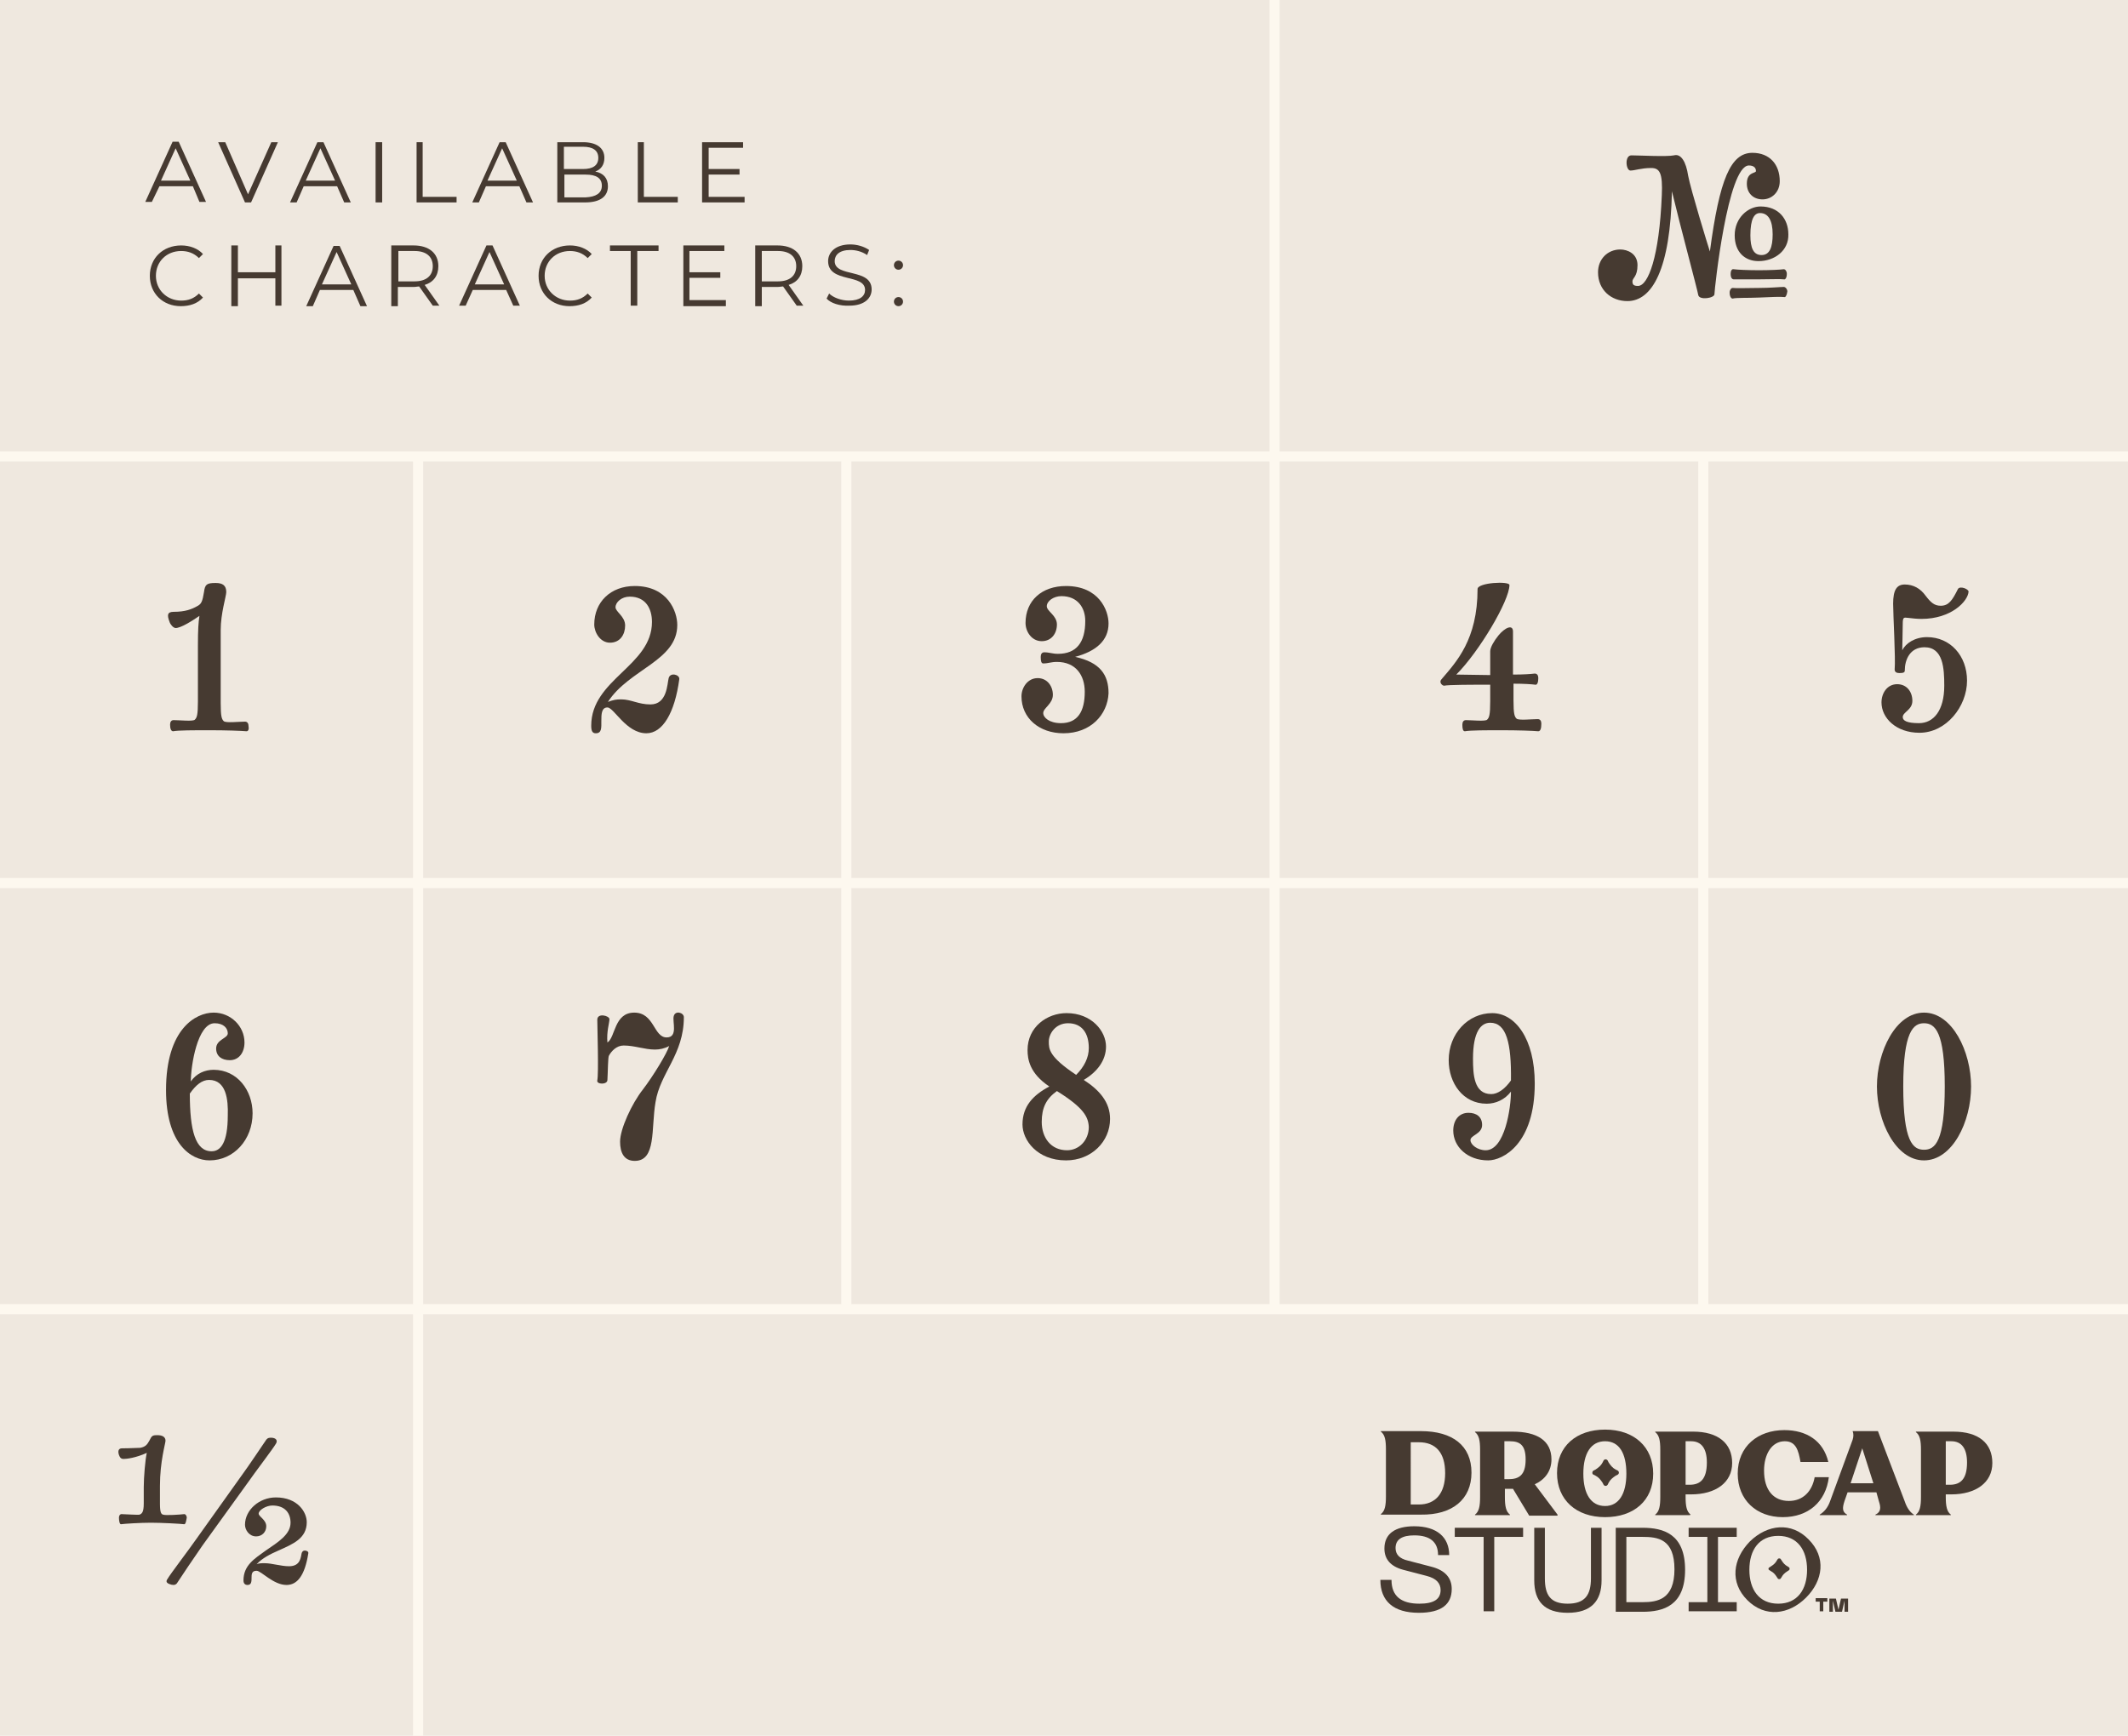 <svg xml:space="preserve" style="enable-background:new 0 0 420.4 343;" viewBox="0 0 420.4 343" y="0px" x="0px" xmlns:xlink="http://www.w3.org/1999/xlink" xmlns="http://www.w3.org/2000/svg" version="1.1">
<style type="text/css">
	.st0{fill:#EFE8DF;}
	.st1{fill:#463A31;}
	.st2{fill:none;stroke:#FDF8EF;stroke-width:2;stroke-miterlimit:10;}
</style>
<g id="Background">
	<rect height="343" width="420.4" class="st0"></rect>
	<g>
		<path d="M38.1,36.8h-6.6L30,39.9h-1.3l5.4-11.9h1.2l5.4,11.9h-1.3L38.1,36.8z M37.6,35.7l-2.9-6.4l-2.9,6.4H37.6z" class="st1"></path>
		<path d="M54.9,28.1l-5.3,11.9h-1.2l-5.3-11.9h1.4l4.5,10.3l4.6-10.3H54.9z" class="st1"></path>
		<path d="M66.6,36.8H60l-1.4,3.2h-1.3l5.4-11.9h1.2l5.4,11.9H68L66.6,36.8z M66.2,35.7l-2.9-6.4l-2.9,6.4H66.2z" class="st1"></path>
		<path d="M74.2,28.1h1.3v11.9h-1.3V28.1z" class="st1"></path>
		<path d="M82.2,28.1h1.3v10.8h6.7v1.1h-7.9V28.1z" class="st1"></path>
		<path d="M102.6,36.8H96l-1.4,3.2h-1.3l5.4-11.9h1.2l5.4,11.9H104L102.6,36.8z M102.1,35.7l-2.9-6.4l-2.9,6.4H102.1z" class="st1"></path>
		<path d="M120.1,36.8c0,2-1.5,3.2-4.5,3.2h-5.5V28.1h5.1c2.6,0,4.2,1.1,4.2,3.1c0,1.4-0.7,2.3-1.8,2.7
			C119.2,34.2,120.1,35.2,120.1,36.8z M111.4,29.1v4.3h3.8c1.9,0,3-0.7,3-2.2s-1.1-2.2-3-2.2H111.4z M118.9,36.7
			c0-1.5-1.1-2.2-3.2-2.2h-4.2v4.5h4.2C117.7,38.9,118.9,38.2,118.9,36.7z" class="st1"></path>
		<path d="M125.9,28.1h1.3v10.8h6.7v1.1h-7.9V28.1z" class="st1"></path>
		<path d="M147.1,38.9v1.1h-8.4V28.1h8.1v1.1H140v4.2h6.1v1.1H140v4.4H147.1z" class="st1"></path>
		<path d="M29.6,54.5c0-3.5,2.6-6,6.2-6c1.7,0,3.3,0.6,4.3,1.7L39.3,51c-1-1-2.2-1.4-3.5-1.4c-2.9,0-5,2.1-5,4.9
			c0,2.8,2.2,4.9,5,4.9c1.4,0,2.5-0.4,3.5-1.4l0.8,0.8c-1.1,1.2-2.6,1.7-4.4,1.7C32.2,60.5,29.6,58,29.6,54.5z" class="st1"></path>
		<path d="M55.6,48.5v11.9h-1.2V55H47v5.5h-1.3V48.5H47v5.3h7.4v-5.3H55.6z" class="st1"></path>
		<path d="M69.8,57.3h-6.6l-1.4,3.2h-1.3l5.4-11.9h1.2l5.4,11.9h-1.3L69.8,57.3z M69.4,56.2l-2.9-6.4l-2.9,6.4H69.4z" class="st1"></path>
		<path d="M85.5,60.4l-2.7-3.8c-0.3,0-0.6,0.1-1,0.1h-3.2v3.8h-1.3V48.5h4.4c3,0,4.9,1.5,4.9,4.1c0,1.9-1,3.2-2.7,3.7
			l2.9,4.1H85.5z M85.5,52.6c0-1.9-1.3-3-3.6-3h-3.2v6h3.2C84.2,55.6,85.5,54.5,85.5,52.6z" class="st1"></path>
		<path d="M100,57.3h-6.6L92,60.4h-1.3l5.4-11.9h1.2l5.4,11.9h-1.3L100,57.3z M99.6,56.2l-2.9-6.4l-2.9,6.4H99.6z" class="st1"></path>
		<path d="M106.4,54.5c0-3.5,2.6-6,6.2-6c1.7,0,3.3,0.6,4.3,1.7l-0.8,0.8c-1-1-2.2-1.4-3.5-1.4c-2.9,0-5,2.1-5,4.9
			c0,2.8,2.2,4.9,5,4.9c1.4,0,2.5-0.4,3.5-1.4l0.8,0.8c-1.1,1.2-2.6,1.7-4.4,1.7C109,60.5,106.4,58,106.4,54.5z" class="st1"></path>
		<path d="M124.7,49.6h-4.2v-1.1h9.6v1.1h-4.2v10.8h-1.3V49.6z" class="st1"></path>
		<path d="M143.4,59.4v1.1H135V48.5h8.1v1.1h-6.9v4.2h6.1v1.1h-6.1v4.4H143.4z" class="st1"></path>
		<path d="M157.4,60.4l-2.7-3.8c-0.3,0-0.6,0.1-1,0.1h-3.2v3.8h-1.3V48.5h4.4c3,0,4.9,1.5,4.9,4.1c0,1.9-1,3.2-2.7,3.7
			l2.9,4.1H157.4z M157.3,52.6c0-1.9-1.3-3-3.6-3h-3.2v6h3.2C156,55.6,157.3,54.5,157.3,52.6z" class="st1"></path>
		<path d="M163.3,59l0.5-1c0.8,0.8,2.4,1.4,3.9,1.4c2.2,0,3.2-0.9,3.2-2.1c0-3.3-7.3-1.3-7.3-5.7c0-1.7,1.4-3.3,4.4-3.3
			c1.3,0,2.7,0.4,3.7,1.1l-0.4,1c-1-0.7-2.2-1-3.3-1c-2.2,0-3.1,1-3.1,2.2c0,3.3,7.3,1.3,7.3,5.6c0,1.7-1.4,3.2-4.4,3.2
			C165.9,60.5,164.1,59.9,163.3,59z" class="st1"></path>
		<path d="M176.6,52.4c0-0.5,0.4-0.9,0.9-0.9c0.5,0,0.9,0.4,0.9,0.9s-0.4,0.9-0.9,0.9C177,53.3,176.6,52.9,176.6,52.4z
			 M176.6,59.6c0-0.5,0.4-0.9,0.9-0.9c0.5,0,0.9,0.4,0.9,0.9s-0.4,0.9-0.9,0.9C177,60.5,176.6,60.1,176.6,59.6z" class="st1"></path>
	</g>
	<g>
		<g>
			<g>
				<line y2="343" x2="82.6" y1="90" x1="82.6" class="st2"></line>
			</g>
			<g>
				<line y2="259.5" x2="167.2" y1="90" x1="167.2" class="st2"></line>
			</g>
			<g>
				<line y2="259.5" x2="251.8" y1="0" x1="251.8" class="st2"></line>
			</g>
			<g>
				<line y2="259.5" x2="336.5" y1="90" x1="336.5" class="st2"></line>
			</g>
		</g>
	</g>
	<g>
		<line y2="90.2" x2="0" y1="90.2" x1="420.5" class="st2"></line>
		<line y2="174.5" x2="0" y1="174.5" x1="420.5" class="st2"></line>
		<line y2="258.7" x2="0" y1="258.7" x1="420.5" class="st2"></line>
	</g>
	<g>
		<g>
			<g>
				<path d="M290.7,291c0-5.3-3.7-8.2-10-8.2h-7.9v0.1c0.8,0.6,1,1.7,1,3.5v9.3c0,1.8-0.2,2.9-1,3.5v0.1h7.9
					C286.9,299.4,290.7,296.3,290.7,291z M280.3,297.3h-1.6V285h1.6c3.3,0,5.2,2,5.2,6.1C285.5,295.1,283.6,297.3,280.3,297.3z" class="st1"></path>
				<path d="M317.1,299.8c5.7,0,9.5-3.3,9.5-8.6c0-5.3-3.8-8.7-9.5-8.7c-5.7,0-9.5,3.3-9.5,8.6
					C307.6,296.4,311.4,299.8,317.1,299.8z M317.1,284.8c2.8,0,4.2,2.4,4.2,6.4c0,4-1.5,6.4-4.2,6.4c-2.8,0-4.3-2.4-4.3-6.4
					C312.8,287.2,314.3,284.8,317.1,284.8z" class="st1"></path>
				<path d="M352.2,299.8c5,0,8.5-3,9.1-7.9h-2.8c-0.5,2.8-2.3,4.7-5.1,4.7c-3,0-4.9-2.1-4.9-6c0-3.2,1.5-5.8,4.1-5.8
					c2.2,0,2.7,1.8,3.1,4.1h5.5c-1-4.2-4.3-6.3-8.7-6.3c-5.2,0-9.2,3.2-9.2,8.6C343.3,296.4,347,299.8,352.2,299.8z" class="st1"></path>
				<path d="M361.6,296.5c-0.5,1.5-1.3,2.3-2.1,2.8v0.1h5.4v-0.1c-0.9-0.5-1-1.2-0.5-2.7l0.6-1.7h5.7l0.5,1.8
					c0.4,1.2,0.4,2.1-0.7,2.6v0.1h7.6v-0.1c-0.8-0.5-1.4-1.4-1.8-2.6l-5.3-13.9h-5c0.2,0.5,0.2,1.1,0,1.7L361.6,296.5z M367.9,286.2
					l2.2,6.9h-4.5L367.9,286.2z" class="st1"></path>
				<path d="M385.9,282.9h-7.4v0.1c0.8,0.6,1,1.7,1,3.5v9.3c0,1.8-0.2,2.9-1,3.5v0.1h6.9v-0.1c-0.8-0.6-1-1.7-1-3.5
					v-0.5h1.1c4.8,0,8.1-2.3,8.1-6.2C393.6,285.2,390.9,282.9,385.9,282.9z M385.2,293.4h-0.8v-8.6h1.1c2,0,3.1,1.4,3.1,4.2
					C388.6,292.3,387.3,293.4,385.2,293.4z" class="st1"></path>
				<path d="M298.3,299.3c-0.8-0.6-1-1.7-1-3.5v-1.6h1.1c0.2,0,0.3,0,0.5,0l3.2,5.3h5.6v-0.2l-4.5-6
					c2-0.9,3.3-2.6,3.3-4.9c0-3.7-2.8-5.5-7.7-5.5h-7.4v0.1c0.8,0.6,1,1.7,1,3.5v9.3c0,1.8-0.2,2.9-1,3.5v0.1h6.9V299.3z
					 M297.2,284.8h1.1c2,0,3.1,0.8,3.1,3.6c0,3.1-1.3,3.9-3.4,3.9h-0.8V284.8z" class="st1"></path>
				<path d="M334,299.3c-0.8-0.6-1-1.7-1-3.5v-0.5h1.1c4.8,0,8.1-2.3,8.1-6.2c0-3.9-2.8-6.2-7.7-6.2H327v0.1
					c0.8,0.6,1,1.7,1,3.5v9.3c0,1.8-0.2,2.9-1,3.5v0.1h6.9V299.3z M333,284.8h1.1c2,0,3.1,1.4,3.1,4.2c0,3.3-1.3,4.4-3.4,4.4H333
					V284.8z" class="st1"></path>
				<path d="M314.8,291.4l0.4,0.2c0.6,0.3,1,0.8,1.4,1.4l0.2,0.4c0.2,0.3,0.6,0.3,0.8,0l0.2-0.4c0.3-0.6,0.8-1,1.4-1.4
					l0.4-0.2c0.3-0.2,0.3-0.6,0-0.8l-0.4-0.2c-0.6-0.3-1-0.8-1.4-1.4l-0.2-0.4c-0.2-0.3-0.6-0.3-0.8,0l-0.2,0.4
					c-0.3,0.6-0.8,1-1.4,1.4l-0.4,0.2C314.5,290.8,314.5,291.3,314.8,291.4z" class="st1"></path>
			</g>
			<g>
				<path d="M280.3,318.7c-5,0-7.6-2.3-7.6-6.5h2.2c0,3.2,1.9,4.7,5.5,4.7c2.9,0,4.2-0.9,4.2-2.7c0-1.3-0.8-2.3-2.8-2.8
					l-4.6-1.2c-2.6-0.7-3.7-2.2-3.7-4.2c0-2.9,2.1-4.4,5.9-4.4c4.5,0,6.9,2.2,6.9,5.7h-2.2c0-2.6-1.6-3.9-4.7-3.9
					c-2.4,0-3.7,0.8-3.7,2.5c0,1.2,0.7,2.1,2.5,2.5l4.6,1.2c2.7,0.7,4,2.2,4,4.4C286.8,317,284.8,318.7,280.3,318.7z" class="st1"></path>
				<path d="M300.9,301.9v1.8h-5.7v14.7h-2.1v-14.7h-5.7v-1.8H300.9z" class="st1"></path>
				<path d="M303.1,301.9h2.1v10c0,3.3,1.1,5,4.5,5s4.6-1.7,4.6-5v-10h2.1v10.4c0,4.1-2.1,6.4-6.7,6.4
					c-4.6,0-6.6-2.3-6.6-6.4V301.9z" class="st1"></path>
				<path d="M319.2,301.9h5.3c4.1,0,8.4,1.2,8.4,8.3c0,7.1-4.3,8.3-8.4,8.3h-5.3V301.9z M324.5,316.6
					c2.9,0,6.3-0.5,6.3-6.5c0-6-3.3-6.4-6.3-6.4h-3.2v12.9H324.5z" class="st1"></path>
				<path d="M343.1,301.9v1.8h-3.7v12.9h3.7v1.8h-9.5v-1.8h3.7v-12.9h-3.7v-1.8H343.1z" class="st1"></path>
				<path d="M357.3,304.2c3.5,3.5,2.9,8.1-0.5,11.5c-3.4,3.4-8.1,4-11.6,0.5c-3.5-3.5-2.9-8.1,0.5-11.6
					C349.2,301.2,353.9,300.7,357.3,304.2z M351.3,316.9c3.8,0,5.7-2.8,5.7-6.7c0-3.9-1.9-6.7-5.7-6.7s-5.7,2.8-5.7,6.7
					C345.6,314.1,347.5,316.9,351.3,316.9z" class="st1"></path>
			</g>
			<g>
				<path d="M361,316.5h-0.8v1.9h-0.7v-1.9h-0.8v-0.7h2.3V316.5z M362.7,315.9l0.5,2.2l0.5-2.2h1.4v2.6h-0.7v-2.2
					l-0.5,2.2h-1.3l-0.5-2.2v2.2h-0.7v-2.6H362.7z" class="st1"></path>
			</g>
			<path d="M349.6,310.3l0.3,0.2c0.4,0.2,0.8,0.6,1.1,1.1l0.2,0.3c0.1,0.2,0.5,0.2,0.6,0l0.2-0.3
				c0.2-0.4,0.6-0.8,1.1-1.1l0.3-0.2c0.2-0.1,0.2-0.5,0-0.6l-0.3-0.2c-0.4-0.2-0.8-0.6-1.1-1.1l-0.2-0.3c-0.1-0.2-0.5-0.2-0.6,0
				l-0.2,0.3c-0.2,0.4-0.6,0.8-1.1,1.1l-0.3,0.2C349.3,309.8,349.3,310.2,349.6,310.3z" class="st1"></path>
		</g>
	</g>
</g>
<g id="Glyphs">
	<g>
		<path d="M48.7,144.5c-1.1-0.1-4.1-0.2-7.3-0.2c-3.1,0-6.2,0-7.2,0.2c-0.4,0-0.6-0.5-0.6-1.3c0-0.5,0.2-0.9,0.7-0.9
			c1.2,0,3.9,0.3,4.2-0.1c0.4-0.4,0.6-0.9,0.6-3.6v-11c0-3.2,0.1-4.6,0.3-5.9c-1.6,1.1-3.7,2.4-4.7,2.4c-0.5,0-1.1-0.8-1.2-1.2
			c-0.5-1.3-0.5-2,0.8-2c2.3,0,3.6-0.5,4.8-1.2c0.7-0.4,0.9-0.9,1.2-2.7c0.2-1.5,0.5-1.8,2.3-1.8c1.4,0,2.1,0.5,2.1,1.8
			c0,0.8-1.1,4.2-1.1,7.5v14.4c0,2.7,0.2,3.2,0.6,3.6c0.4,0.4,3,0.1,4.2,0.1c0.5,0,0.7,0.4,0.7,0.9C49.2,144,49.1,144.5,48.7,144.5z" class="st1"></path>
	</g>
	<g>
		<path d="M41.4,229.3c-3.7,0-8.6-3.3-8.6-13.9c0-12.1,5.9-15.3,9.4-15.3c3.4,0,6.1,2.7,6.1,5.9c0,2-1.1,3.5-2.9,3.5
			c-1.6,0-2.7-0.8-2.7-2.3c0-1.8,2.3-2,2.3-3c0-1-0.8-2-2.6-2c-3.4,0-4.7,8.4-4.7,11.5c1.1-1.6,2.8-2.3,4.5-2.3
			c4.7,0,7.7,4.1,7.7,8.6C49.9,225.2,46.2,229.3,41.4,229.3z M41.3,213.4c-1.4,0-2.6,1-3.8,2.7c0,7.3,1.1,11.4,4.3,11.4
			c1.8,0,3.2-1.7,3.2-7.1C45.1,217.3,44.7,213.4,41.3,213.4z" class="st1"></path>
	</g>
	<g>
		<path d="M36.4,301.2c-0.7-0.1-4.5-0.3-6.6-0.3c-2,0-5.3,0.2-5.9,0.3c-0.3,0-0.4-0.8-0.4-1.3c0-0.4,0.2-0.7,0.5-0.7
			c0.6,0,3.3,0.2,3.6,0.1c0.4-0.2,0.8-0.4,0.8-2.2v-3.2c0-2,0.3-5.5,0.6-6.8c-2.2,1-4,1.2-4.6,1.2c-0.4,0-0.7-0.2-0.9-0.8
			c-0.2-0.6-0.2-1.3,0.6-1.3c1.5,0,3.2-0.1,3.6-0.1c1.1-0.2,1.4-0.7,1.8-1.4c0.5-1,0.6-1.1,1.6-1.1c0.9,0,1.6,0.3,1.6,1.1
			c0,0.5-1.1,4.1-1.1,8.9v3.6c0,1.8,0.3,2,0.6,2.1c0.5,0.2,3.4,0,4.2-0.1c0.3,0,0.5,0.4,0.5,0.7C36.8,300.4,36.7,301.2,36.4,301.2z
			 M52.6,284.5c0.2-0.2,0.3-0.4,0.9-0.4c1.1,0,1.4,0.6,1,1.2c-0.5,0.9-4.1,5.6-5.7,7.9L40,305.4c-1.6,2.3-4.5,6.6-5,7.4
			c-0.1,0.2-0.4,0.4-0.7,0.4c-0.5,0-1.4-0.3-1.4-0.7c0-0.2,0.1-0.4,0.2-0.5c0.5-0.9,4.1-5.6,5.7-7.9l8.7-12.2
			C49.2,289.6,52.1,285.2,52.6,284.5z M56.6,313.2c-2.6,0-5-2.8-5.9-2.8c-0.7,0-1,0.3-1,1.2c0,0.9,0,1.6-0.8,1.6
			c-0.5,0-0.8-0.3-0.8-0.9c0-3,2.2-4.3,4.4-5.9c2.5-1.7,4.9-3.2,4.9-5.5c0-1.8-1-3.4-3.6-3.4c-1.2,0-2.7,0.9-2.7,1.6
			c0,0.6,1.5,1.2,1.5,2.5c0,1.1-0.8,2-2,2c-1.4,0-2.2-1.3-2.2-2.3c0-2.9,2.8-5.4,6.1-5.4c4.3,0,6.1,2.9,6.1,4.9
			c0,3.2-2.7,4.3-5.6,5.6c-1.6,0.7-3.2,1.5-4.3,2.7c0.5-0.2,0.9-0.2,1.6-0.2c1.4,0,3.2,0.6,4.8,0.6c2.3,0,2.3-1.8,2.5-2.6
			c0.1-0.3,0.3-0.5,0.6-0.5c0.4,0,0.8,0.2,0.7,0.6C60.2,311.4,58.7,313.2,56.6,313.2z" class="st1"></path>
	</g>
	<g>
		<path d="M127.7,144.9c-4,0-6.4-5.1-7.7-5.1c-1.2,0-1.2,1.4-1.2,2.7s0.1,2.4-1.1,2.4c-0.7,0-0.9-0.5-0.9-1.5
			c0-9.2,12-11.8,12-20.5c0-2.6-1.2-5-4.4-5c-1.6,0-2.8,1.1-2.8,2.1c0,0.9,1.9,1.8,1.9,3.6c0,1.8-1,3.4-3,3.4c-1.9,0-3.1-2-3.1-3.6
			c0-4.4,3.2-7.6,8-7.6c6.5,0,8.4,5,8.4,7.7c0,7.1-9.5,8.7-13.7,15.2c1.1-0.4,1.6-0.5,2.6-0.5c2,0,3.4,1,5.8,1c3.3,0,3.3-4,3.6-5.2
			s2.2-0.7,2.1,0.2C133.3,140.9,130.9,144.9,127.7,144.9z" class="st1"></path>
	</g>
	<g>
		<path d="M129.5,217.8c-0.9,5.2,0.2,11.6-4.1,11.6c-2.1,0-2.9-1.6-2.9-3.8c0-2.5,2.3-7.5,4.5-10.3
			c2-2.6,4.8-7.2,5.2-8.6c-0.9,0.5-1.9,0.7-2.8,0.7c-2.1,0-4-0.8-6.2-0.8c-1.4,0-2.4,1.1-2.9,2c-0.2,0.3-0.2,3.1-0.3,4.8
			c0,1-2.2,0.9-2,0.1c0.3-1.4,0-10.5,0-12c0-1.4,2.4-0.8,2.4-0.1c0,0.7-0.6,2.5-0.4,4.6c1.6-1,1.3-5.9,5.3-5.9c4,0,3.8,4.9,6.4,4.9
			c2.3,0,1.1-3.1,1.4-4.2c0.3-1.2,2-0.7,2,0.2C135.1,208.4,130.4,212,129.5,217.8z" class="st1"></path>
	</g>
	<g>
		<path d="M210.1,144.9c-4.8,0-8.3-3-8.3-7.3c0-1.7,1.2-3.6,3.2-3.6c1.9,0,3,1.6,3,3.3c0,1.8-1.9,2.6-1.9,3.6
			c0,0.9,1.2,2,3.5,2c3.3,0,4.7-2.3,4.7-6.2c0-3.3-1.8-5.9-5.5-5.9c-1.2,0-1.7,0.3-2.7,0.3c-0.4,0-0.5-0.5-0.5-1.3
			c0-0.5,0.2-0.9,0.7-0.9c1,0,1.6,0.3,2.7,0.3c3.7,0,5.4-2.3,5.4-6.5c0-2.6-1.5-4.9-4.7-4.9c-1.6,0-2.9,1-2.9,2c0,1,2,1.8,2,3.6
			c0,1.8-1.1,3.3-3,3.3c-2,0-3.2-1.9-3.2-3.6c0-4.4,3.2-7.3,8-7.3c6.5,0,8.4,4.8,8.4,7.4c0,3.4-2.5,5.5-6.6,6.6
			c5,1.1,6.6,3.6,6.6,7.2C218.8,141.2,215.5,144.9,210.1,144.9z" class="st1"></path>
	</g>
	<g>
		<path d="M214.1,213.4c3.1,2,5.2,4.4,5.2,7.7c0,4.5-3.7,8.2-8.7,8.2c-5.7,0-8.6-4-8.6-7.1c0-3.6,2.1-5.8,5.3-7.5
			c-3.9-2.6-4.3-5.4-4.3-7.2c0-4.6,3.9-7.3,7.7-7.3c5,0,7.8,3.6,7.8,6.6C218.5,209.5,216.8,211.8,214.1,213.4z M208.8,215.6
			c-2.1,1.5-3,3.3-3,6.1c0,3.1,1.8,5.6,5,5.6c2.4,0,4.3-2,4.3-4.6C215,220.7,214.1,218.9,208.8,215.6z M212.6,212.4
			c1.6-1.6,2.5-3.4,2.5-5.3c0-3-1.4-4.9-4.1-4.9c-2.5,0-3.8,2.1-3.8,3.6C207.2,207.3,207.2,208.8,212.6,212.4z" class="st1"></path>
	</g>
	<g>
		<path d="M303.9,144.5c-1-0.1-4.1-0.2-7.2-0.2c-3.1,0-6.2,0-7.3,0.2c-0.4,0-0.5-0.5-0.5-1.3c0-0.5,0.2-0.9,0.7-0.9
			c1.1,0,3.9,0.3,4.2-0.1c0.4-0.4,0.6-0.9,0.6-3.6v-3.3c-3.5,0-8.3,0-9.1,0.2c-0.4,0-1.1-0.7-0.5-1.3c2.9-3.4,7.1-7.8,7.1-17.8
			c0-1.3,6.3-1.6,6.3-0.8c0,3.1-6,13.2-10.5,17.7l6.7,0.1v-4.7c0-0.8,0.8-2.1,1.6-3.1c1.3-1.6,2.9-2.3,2.9-0.8v8.5
			c2,0,3.5-0.1,4.3-0.2c0.5,0,0.7,0.4,0.7,0.9c0,0.8-0.2,1.4-0.6,1.3c-0.7-0.1-2.3-0.2-4.3-0.2v3.3c0,2.7,0.2,3.2,0.6,3.6
			c0.4,0.4,3,0.1,4.2,0.1c0.5,0,0.7,0.4,0.7,0.9C304.5,144,304.3,144.5,303.9,144.5z" class="st1"></path>
	</g>
	<g>
		<path d="M294,229.3c-4.1,0-6.9-2.7-6.9-5.9c0-2,1.1-3.5,3-3.5c1.6,0,2.7,0.8,2.7,2.4c0,1.8-2.3,2-2.3,3
			c0,0.9,1.4,2,3,2c3.8,0,5-8.4,5-11.6c-1.2,1.6-3,2.4-4.8,2.4c-4.7,0-7.5-4.1-7.5-8.6c0-5.2,3.8-9.3,8.6-9.3c4.5,0,8.4,5,8.4,13.9
			C303.2,226.1,296.9,229.3,294,229.3z M294.4,202.1c-1.8,0-3.4,1.7-3.4,7.1c0,3.2,0.2,7,3.6,7c1.3,0,2.7-1,3.9-2.7
			C298.6,206.1,297.6,202.1,294.4,202.1z" class="st1"></path>
	</g>
	<g>
		<path d="M379.6,122.3c-0.9,0-1.7-0.1-2.6-0.2s-1.1-0.2-1.1,1.2c0,0.9-0.1,4.9-0.1,5.2c0.7-1.4,2.5-2.6,4.9-2.6
			c4.6,0,7.9,3.7,7.9,8.6c0,5.1-4.1,10.3-9.4,10.3c-4.6,0-7.5-2.9-7.5-6c0-1.8,1.1-3.6,3.1-3.6c1.9,0,3,1.5,3,3.3
			c0,1.8-1.9,2.2-1.9,3.2c0,0.7,0.8,1.2,3.2,1.2c2.9,0,5-2.5,5-7.4c0-3.4-0.2-7.6-3.9-7.6c-2.9,0-3.9,2.5-3.9,4.6
			c0,0.4-0.3,0.5-1.1,0.5c-0.5,0-0.9-0.2-0.9-0.7c0.2-2.2-0.3-10.8-0.3-13c0-2.7,0.7-3.8,2.3-3.8c1.7,0,3.1,0.8,4.1,2.2
			c1,1.3,1.7,2,3,2c1.6,0,2.3-1.1,3.4-3.3c0.4-0.7,2.1,0,2.1,0.5C388.8,118.8,385.5,122.3,379.6,122.3z" class="st1"></path>
	</g>
	<g>
		<path d="M380.1,229.3c-5.6,0-9.3-7.7-9.3-14.6c0-6.9,3.7-14.6,9.3-14.6c5.6,0,9.3,7.7,9.3,14.6
			C389.4,221.7,385.7,229.3,380.1,229.3z M380.1,202.2c-2.1,0-4.1,1.6-4.1,12.5c0,10.9,1.9,12.5,4.1,12.5c2.2,0,4.1-1.6,4.1-12.5
			C384.2,203.9,382.3,202.2,380.1,202.2z" class="st1"></path>
	</g>
	<g>
		<path d="M348.2,39.4c-1.8,0-3.1-1.2-3.1-3.1c0-2.4,1.8-2,1.8-2.5c0-0.7-0.5-1.1-1.4-1.1c-4.2,0-6.8,24.6-6.8,25.4
			c0.1,0.8-3,1.3-3.2,0.2c-0.2-1.2-3.5-13.4-5.2-20.5c-0.3,15.4-3.9,21.7-8.8,21.7c-3.2,0-5.8-2.2-5.8-5.7c0-2.6,1.9-4.5,4.4-4.5
			c1.4,0,3.4,0.8,3.4,3.1c0,2.3-1,2.5-1,3.2c0,0.7,0.3,0.9,1.1,0.9c2,0,4.2-5.7,4.7-17.9c0.2-4.4-0.4-5.4-2.1-5.4
			c-2,0-3.2,0.5-4.1,0.5s-1.2-3,0.2-3c1.4,0,7,0.3,8.4,0c1.4-0.4,2.4,1.3,2.8,4c0.5,2.7,3.9,13.8,4.3,15c1.9-14.3,4.1-19.5,8.4-19.5
			c3.4,0,5.4,2.3,5.4,5.6C351.6,38,350,39.4,348.2,39.4z M352.5,58.7c-0.7-0.1-2.8,0-5,0.1s-4.5,0-5.2,0.2c-0.3,0-0.6-0.4-0.6-1.2
			c0-0.5,0.3-0.9,0.6-0.9c0.7,0.1,3.1,0,5.2,0c2.2,0,4.2-0.2,4.9-0.2c0.3,0,0.7,0.4,0.7,0.9C353,58.4,352.7,58.8,352.5,58.7z
			 M352.4,55.2c-0.7-0.1-2.8,0-4.9,0c-2.2,0-4.3,0-5,0c-0.3,0-0.6-0.3-0.6-1.1c0-0.5,0.2-1,0.6-0.9c0.7,0.1,2.8,0.2,5,0.2
			c2.1,0,4.2-0.1,4.9-0.2c0.3,0,0.6,0.4,0.6,0.9C353,54.9,352.7,55.3,352.4,55.2z M347.4,51.6c-2.7,0-4.7-1.8-4.7-5.1
			c0-3.5,2.7-5.7,5.1-5.7c3.6,0,5.5,2.5,5.5,5.5C353.4,49.5,350.6,51.6,347.4,51.6z M347.7,42.1c-1.1,0-1.9,1.1-1.9,4.4
			c0,2.5,0.6,3.9,2.2,3.9c1.6,0,2.2-1.5,2.2-4.1C350.2,43.5,349.3,42.1,347.7,42.1z" class="st1"></path>
	</g>
</g>
</svg>
